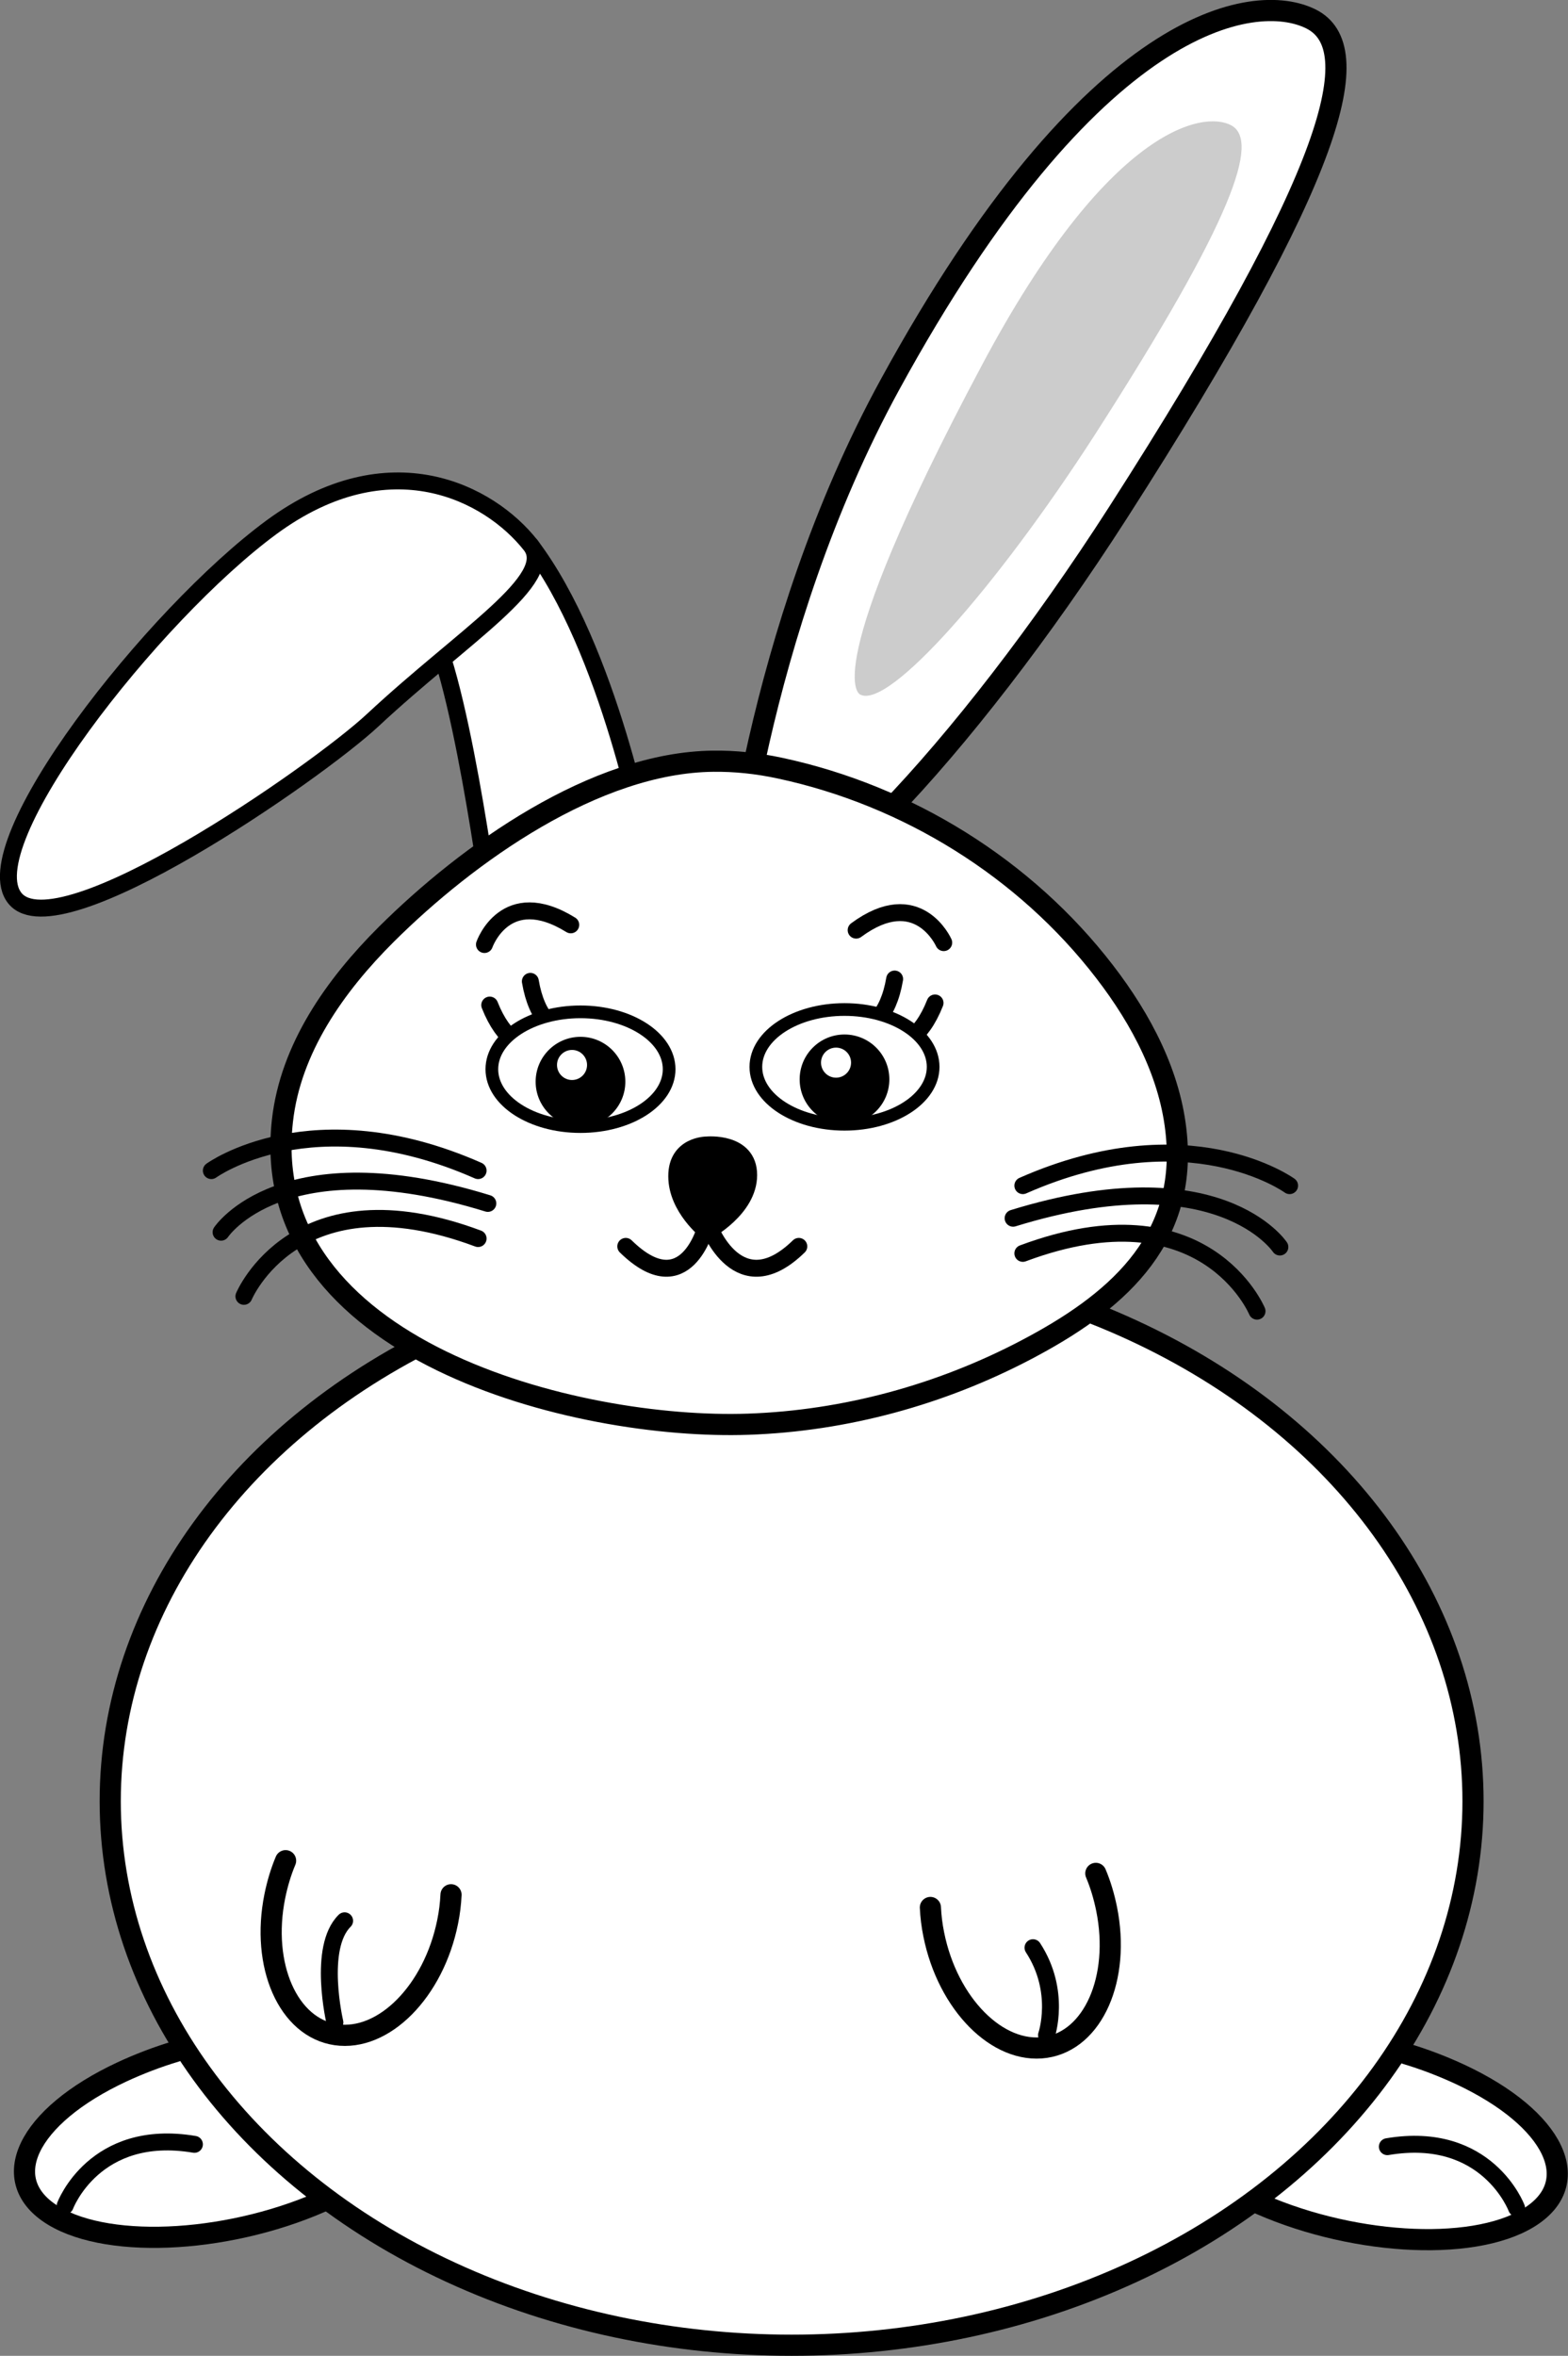 <?xml version="1.0" encoding="utf-8"?>
<!-- Generator: Adobe Illustrator 26.0.2, SVG Export Plug-In . SVG Version: 6.00 Build 0)  -->
<svg version="1.1" id="Layer_1" xmlns="http://www.w3.org/2000/svg" xmlns:xlink="http://www.w3.org/1999/xlink" x="0px" y="0px"
	 viewBox="0 0 741.2 1112.9" style="enable-background:new 0 0 741.2 1112.9;" xml:space="preserve">
<rect x="0" y="0" width="741.2" height="1112.9" fill="#808080" stroke="none"/>
<style type="text/css">
	.st0{fill:#FFFFFF;stroke:#000000;stroke-width:10;stroke-linecap:round;stroke-linejoin:round;stroke-miterlimit:10;}
	.st1{fill:none;stroke:#000000;stroke-width:8;stroke-linecap:round;stroke-linejoin:round;stroke-miterlimit:10;}
	.st2{fill:#FFFFFF;stroke:#000000;stroke-width:10;stroke-miterlimit:10;}
	.st3{fill:none;stroke:#000000;stroke-width:8;stroke-linecap:round;stroke-miterlimit:10;}
	.st4{fill:#CCCCCC;}
	.st5{fill:#FFFFFF;stroke:#000000;stroke-width:8;stroke-linecap:round;stroke-linejoin:round;stroke-miterlimit:10;}
	.st6{fill:#FFFFFF;stroke:#000000;stroke-width:8;stroke-miterlimit:10;}
	.st7{stroke:#000000;stroke-width:8;stroke-miterlimit:10;}
	.st8{fill:#FFFFFF;stroke:#000000;stroke-width:6;stroke-miterlimit:10;}
	.st9{fill:#FFFFFF;}
</style>
<g>
	<g>
		<path class="st0" d="M575.5,1030.6c4.9,3.1,10.3,6,16.2,8.8c45,21.1,103.6,24.8,130.7,8.4c27.2-16.5,12.7-46.9-32.3-67.9
			c-8.2-3.8-16.8-7.1-25.5-9.7"/>
	</g>
	<path class="st1" d="M716.9,1043.1c0,0-13.8-37-61.1-29"/>
</g>
<g>
	<g>
		<path class="st0" d="M172.2,1029.5c-4.9,3.1-10.3,6-16.2,8.8c-45,21.1-103.6,24.8-130.7,8.4c-27.2-16.5-12.7-46.9,32.3-67.9
			c8.2-3.8,16.8-7.1,25.5-9.7"/>
	</g>
	<path class="st1" d="M30.8,1042c0,0,13.8-37,61.1-29"/>
</g>
<ellipse class="st2" cx="374.2" cy="850.9" rx="322.1" ry="257"/>
<g>
	<g>
		<path class="st0" d="M439.8,901.1c0.2,4.2,0.7,8.4,1.6,12.8c6.6,32.8,30.2,56.6,52.8,53.3s35.5-32.7,28.9-65.4
			c-1.2-5.9-2.9-11.6-5.1-16.8"/>
	</g>
	<path class="st3" d="M494.7,961.4c0,0,7.1-20.6-6.4-41.3"/>
</g>
<g>
	<g>
		<path class="st0" d="M213.2,895.1c-0.2,4.2-0.7,8.4-1.6,12.8c-6.6,32.8-30.2,56.6-52.8,53.3s-35.5-32.7-28.9-65.4
			c1.2-5.9,2.9-11.6,5.1-16.8"/>
	</g>
	<path class="st3" d="M158.3,955.4c0,0-8.3-35.3,4.6-48"/>
</g>
<g>
	<path class="st2" d="M528.4,242.3C456,355,371.8,443.8,345.1,430.3c0,0,11.3-131.3,75.7-248.8C516.1,7.3,593-4.5,619.8,9
		C646.5,22.5,632.1,80.8,528.4,242.3z"/>
</g>
<g>
	<path class="st4" d="M517.4,205.6c-46.4,71.9-97.4,129.7-110.8,122.5c0,0-21.1-8,57.4-155.3C523.6,60.6,568.6,52,582,59.2
		S583.7,102.5,517.4,205.6z"/>
</g>
<g>
	<g>
		<path class="st5" d="M250.8,257.5c-28,29.4-49.2-13.5-49.2-13.5c-11.2,3.9,21.1,63.5-7.1,9.1c-2.9,13.6-0.7,29.9,5.9,38
			c16.3,19.8,31.8,139.2,31.8,139.2l73.4-29.9C305.5,400.4,288.2,306.6,250.8,257.5z"/>
	</g>
	<g>
		<path class="st6" d="M250.8,257.5c12.6,16-31.7,42.7-74.6,82.7C149.6,365,27.7,449.5,7.1,424.4c-20.6-25.1,65.3-134.2,121.2-175.3
			S231.4,232.9,250.8,257.5z"/>
	</g>
</g>
<path class="st2" d="M337.3,359.6c10-0.1,20.4,0.9,31.5,3.3c60.2,12.9,115.8,47.3,153.4,96.2c17.4,22.6,31.3,48.9,33.9,77.2
	c4.8,51-29.9,79.8-71.1,101.4c-40.4,21.2-85.5,33.5-131.1,35.1c-81.4,2.9-232.5-35-220.4-143.3c3.8-34.1,24.8-63.9,49.1-88.1
	C221,403.2,281.4,360.1,337.3,359.6z"/>
<g>
	<path class="st3" d="M229,446.2c0,0,9.9-28.4,40.8-9.3"/>
</g>
<g>
	<path class="st3" d="M446.1,445.3c0,0-12.2-27.5-41.4-5.9"/>
</g>
<g>
	<path class="st3" d="M99.9,553c0,0,47.6-34.6,126.1,0"/>
	<path class="st3" d="M104.5,582.1c0,0,28.9-43.6,126.1-13.6"/>
	<path class="st3" d="M115.3,612.4c0,0,24.7-59.4,110.7-27.3"/>
</g>
<g>
	<path class="st3" d="M609.6,560.1c0,0-47.6-34.6-126.1,0"/>
	<path class="st3" d="M605,589.1c0,0-28.9-43.6-126.1-13.6"/>
	<path class="st3" d="M594.2,619.4c0,0-24.7-59.4-110.7-27.3"/>
</g>
<g>
	<path class="st7" d="M334.1,540.9c0,0,19.8-1.9,19.8,14.2s-19.8,26.6-19.8,26.6s-14.2-11.1-14.2-26
		C319.8,540.8,334.1,540.9,334.1,540.9z"/>
	<path class="st3" d="M333.7,579.5c0,0-9.5,37.1-37.9,9.3"/>
	<path class="st3" d="M335.3,579.5c0,0,13.8,37.1,42.3,9.3"/>
</g>
<g>
	<path class="st3" d="M269.8,491.8c0,0-24.9,16.9-38.3-17"/>
	<path class="st3" d="M284.7,488c0,0-27.9,11.4-34-24.4"/>
	<g>
		<ellipse class="st8" cx="274.4" cy="505.1" rx="41.9" ry="27.1"/>
		<circle cx="274.4" cy="511" r="21.2"/>
		<circle class="st9" cx="270.4" cy="503.1" r="7.1"/>
	</g>
</g>
<g>
	<path class="st3" d="M403.7,490.8c0,0,24.9,16.9,38.3-17"/>
	<path class="st3" d="M388.9,486.9c0,0,27.9,11.4,34-24.4"/>
	<g>
		<ellipse class="st8" cx="399.2" cy="504" rx="41.9" ry="27.1"/>
		<circle cx="399.2" cy="509.9" r="21.2"/>
		<circle class="st9" cx="395.2" cy="502" r="7.1"/>
	</g>
</g>
</svg>

